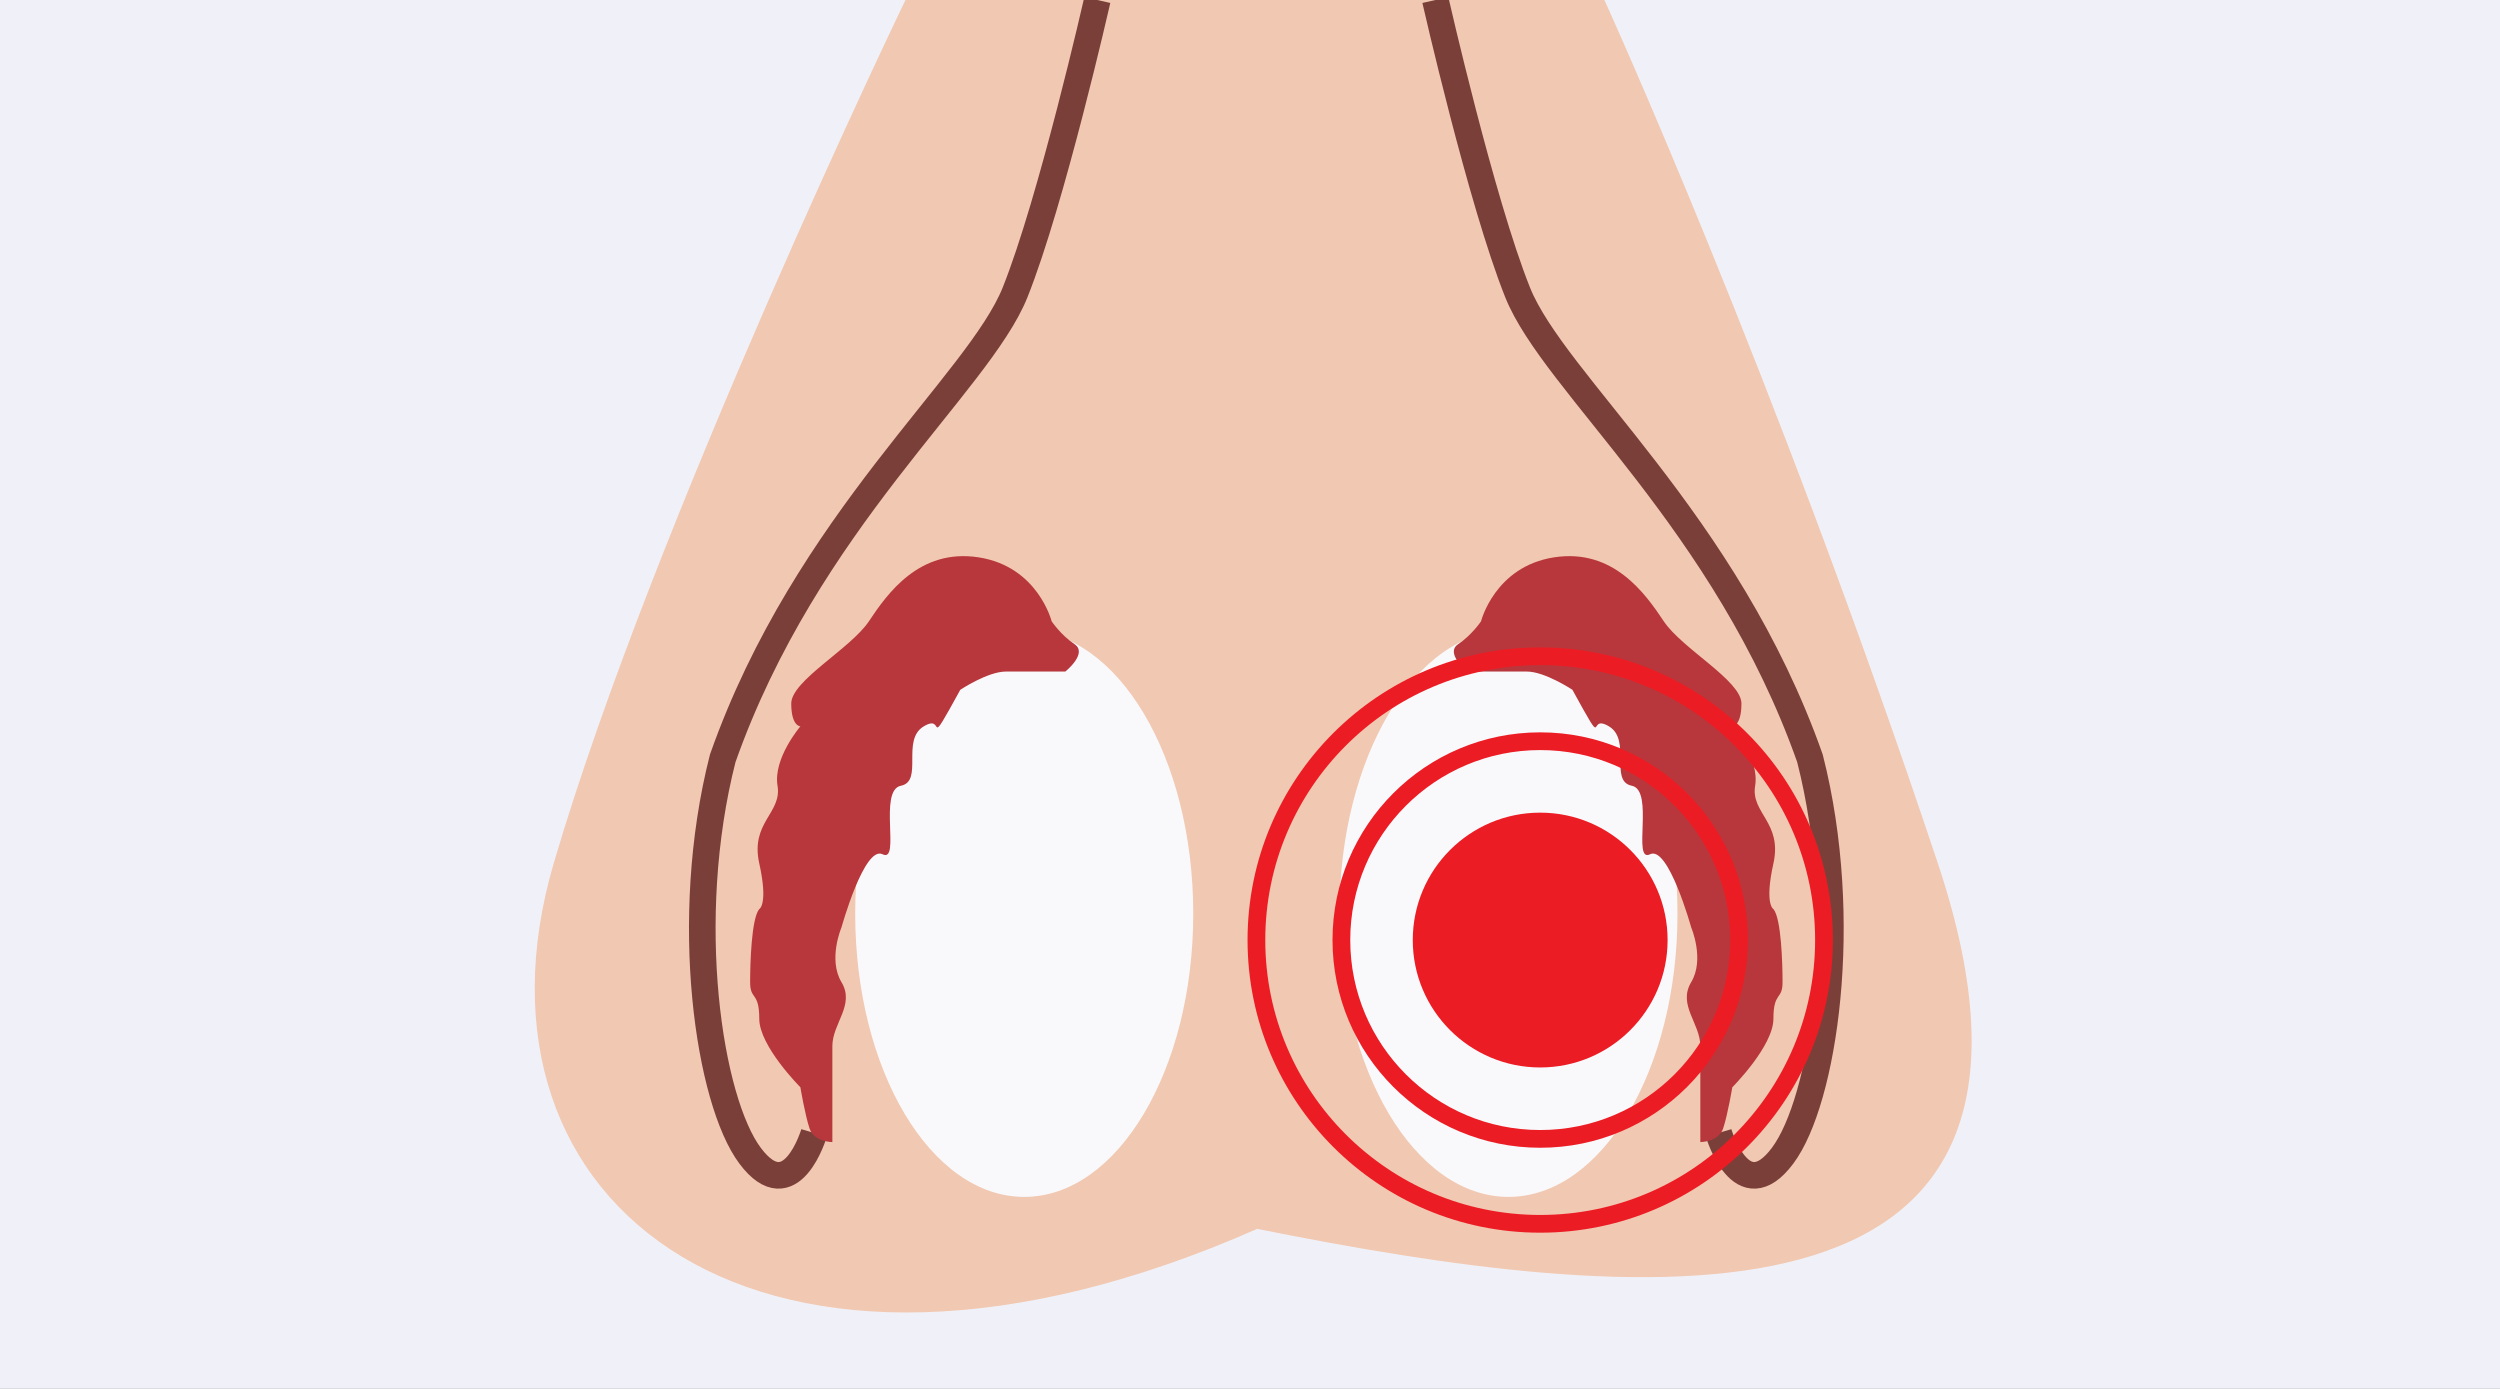 <?xml version="1.0" encoding="UTF-8"?> <svg xmlns="http://www.w3.org/2000/svg" width="360" height="200" viewBox="0 0 360 200" fill="none"><rect x="0" y="0" width="360" height="200" fill="#333333" stroke="none"/><g clip-path="url(#clip0_14205_5058)"><rect width="360" height="200" fill="#F0F1F8"></rect><path d="M79.731 124.33C94.204 74.993 130.384 0 130.384 0H231.033C231.033 0 255.372 53.284 279.054 124.33C302.736 195.376 235.006 187.781 181.037 176.957C109.647 208.464 65.259 173.668 79.731 124.33Z" fill="#F1C8B1"></path><path d="M117.228 163.142C117.228 163.142 113.939 174.326 108.019 166.432C102.098 158.538 98.122 132.53 104.072 109.2C116.122 75.034 140.91 55.258 146.173 42.101C151.436 28.945 158.014 0 158.014 0" stroke="#7B3F3A" stroke-width="3.831"></path><ellipse cx="147.488" cy="131.567" rx="24.34" ry="40.786" fill="#F9F9FB"></ellipse><path d="M119.86 156.565V164.459C119.86 164.459 117.228 164.459 116.57 162.485C115.913 160.512 115.255 156.565 115.255 156.565C115.255 156.565 109.334 150.644 109.334 146.697C109.334 142.75 108.019 144.066 108.019 141.435C108.019 138.803 108.201 132.239 109.334 130.909C109.334 130.909 110.65 130.251 109.334 124.331C108.019 118.41 112.623 117.095 111.966 113.148C111.308 109.201 115.255 104.596 115.255 104.596C115.255 104.596 113.939 104.596 113.939 101.307C113.939 98.017 122.491 93.413 125.122 89.466C127.754 85.519 132.358 78.94 140.91 80.256C149.462 81.572 151.436 89.466 151.436 89.466C151.436 89.466 152.751 91.439 154.725 92.755C156.698 94.07 153.409 96.702 153.409 96.702H144.857C142.226 96.702 138.279 99.333 138.279 99.333C133.13 108.712 136.305 102.623 133.016 104.596C129.727 106.569 133.016 112.49 129.727 113.148C126.438 113.805 129.727 124.331 127.096 123.015C124.464 121.699 121.175 133.541 121.175 133.541C121.175 133.541 119.202 138.145 121.175 141.435C123.149 144.724 119.86 147.355 119.86 150.644V156.565Z" fill="#B7373C"></path><path d="M247.479 163.142C247.479 163.142 250.768 174.326 256.688 166.432C262.609 158.538 266.585 132.53 260.635 109.2C248.585 75.034 223.797 55.258 218.534 42.101C213.271 28.945 206.693 0 206.693 0" stroke="#7B3F3A" stroke-width="3.831"></path><ellipse cx="24.34" cy="40.786" rx="24.34" ry="40.786" transform="matrix(-1 0 0 1 241.559 90.781)" fill="#F9F9FB"></ellipse><path d="M244.847 156.565V164.459C244.847 164.459 247.478 164.459 248.136 162.485C248.794 160.512 249.452 156.565 249.452 156.565C249.452 156.565 255.372 150.644 255.372 146.697C255.372 142.75 256.688 144.066 256.688 141.435C256.688 138.803 256.505 132.239 255.372 130.909C255.372 130.909 254.057 130.251 255.372 124.331C256.688 118.41 252.083 117.095 252.741 113.148C253.399 109.201 249.452 104.596 249.452 104.596C249.452 104.596 250.767 104.596 250.767 101.307C250.767 98.017 242.216 93.413 239.584 89.466C236.953 85.519 232.348 78.94 223.796 80.256C215.245 81.572 213.271 89.466 213.271 89.466C213.271 89.466 211.955 91.439 209.982 92.755C208.008 94.07 211.298 96.702 211.298 96.702H219.849C222.481 96.702 226.428 99.333 226.428 99.333C231.576 108.712 228.401 102.623 231.69 104.596C234.98 106.569 231.69 112.49 234.98 113.148C238.269 113.805 234.98 124.331 237.611 123.015C240.242 121.699 243.531 133.541 243.531 133.541C243.531 133.541 245.505 138.145 243.531 141.435C241.558 144.724 244.847 147.355 244.847 150.644V156.565Z" fill="#B7373C"></path><path d="M221.787 153.715C231.92 153.715 240.134 145.501 240.134 135.368C240.134 125.235 231.92 117.02 221.787 117.02C211.653 117.02 203.439 125.235 203.439 135.368C203.439 145.501 211.653 153.715 221.787 153.715Z" fill="#EC1C24"></path><path d="M221.792 164C237.606 164 250.425 151.181 250.425 135.367C250.425 119.553 237.606 106.734 221.792 106.734C205.978 106.734 193.159 119.553 193.159 135.367C193.159 151.181 205.978 164 221.792 164Z" stroke="#EC1C24" stroke-width="2.554"></path><path d="M221.789 176.23C244.358 176.23 262.654 157.934 262.654 135.365C262.654 112.796 244.358 94.5 221.789 94.5C199.22 94.5 180.924 112.796 180.924 135.365C180.924 157.934 199.22 176.23 221.789 176.23Z" stroke="#EC1C24" stroke-width="2.554"></path></g><defs><clipPath id="clip0_14205_5058"><rect width="360" height="200" fill="white"></rect></clipPath></defs></svg> 